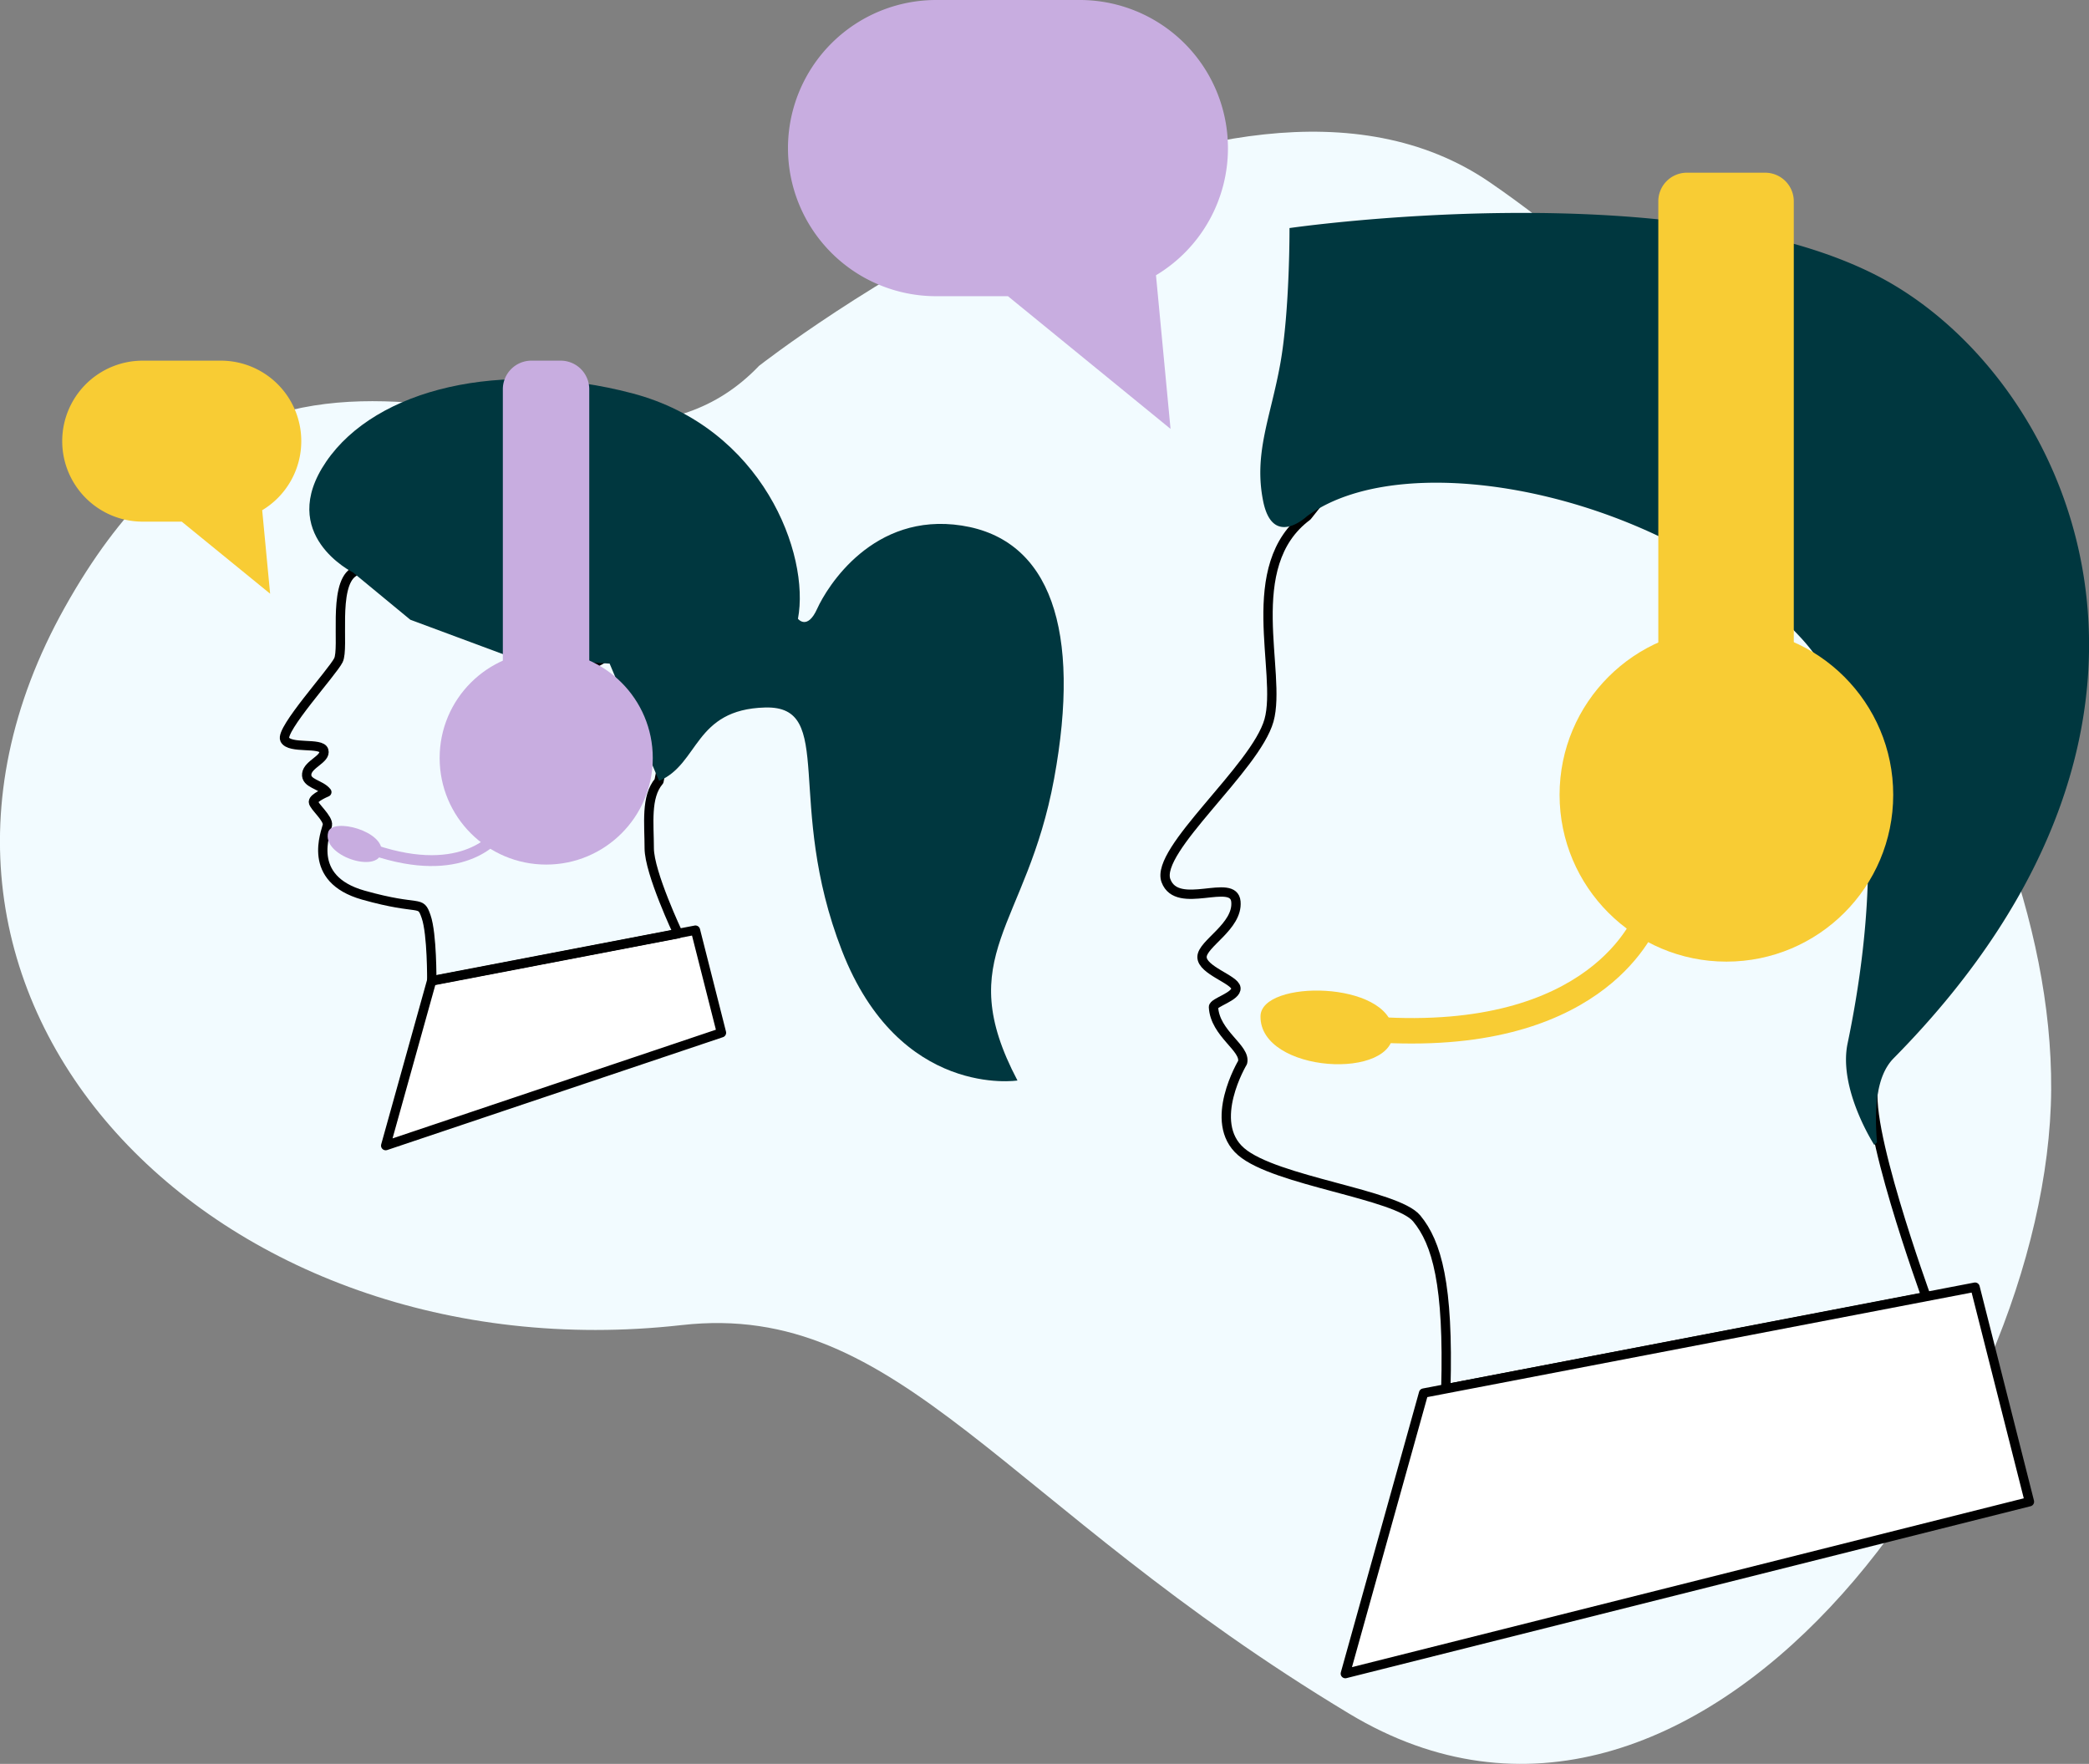 <svg xmlns="http://www.w3.org/2000/svg" xmlns:xlink="http://www.w3.org/1999/xlink" id="Layer_1" data-name="Layer 1" viewBox="0 0 447.93 378.21"><rect x="0" y="0" width="447.93" height="378.21" fill="#808080" stroke="none"/><defs><style>.cls-1{fill:#f2fbff;}.cls-2{fill:url(#linear-gradient);}.cls-3{fill:none;}.cls-3,.cls-4{stroke:#000;stroke-linecap:round;stroke-linejoin:round;stroke-width:2px;}.cls-4{fill:#fff;}.cls-5{fill:#00373f;}.cls-6{fill:#f8cc34;}.cls-7{fill:#c8ade0;}</style><linearGradient id="linear-gradient" y1="484" x2="0" y2="484" gradientTransform="matrix(1, 0, 0, -1, 433.53, 594.05)" gradientUnits="userSpaceOnUse"><stop offset="0" stop-color="#fb7db7"></stop><stop offset="1" stop-color="#fdacaf"></stop></linearGradient></defs><path class="cls-1" d="M178.36,348.61C78.47,359.85-1,278.8,46.09,194.69c48.06-85.9,111.6-12.82,148.85-51.76,0,0,99.94-78.29,156.72-39.33S472.45,226.59,472,298.15c-.48,72.5-75.75,178.79-150.49,133.8S225.34,343.32,178.36,348.61Z" transform="translate(-32.18 -64.49)"></path><path class="cls-2" d="M433.53,110.05Z" transform="translate(-32.18 -64.49)"></path><path class="cls-3" d="M312.47,175.17c-14.32,10.64-5.32,33.56-8.19,43.79s-24.54,27.82-22.09,34.37,14.54-.82,15,4.5-7.27,9-7.27,11.86,7.07,4.81,7.27,6.65-4.87,3.07-4.81,4.09c.31,5.73,7,8.8,6.24,11.87,0,0-7.67,12.79-.31,19.13s33.35,9.1,37.65,14.32,6.86,14.11,6.24,36.52l103-19.72s-14.06-38.59-11-45.95l3.69-43.27-9.82-56.47-54.93-27.62-47-11.35Z" transform="translate(-32.18 -64.49)"></path><path class="cls-4" d="M455.68,340.48l11.66,46L320.65,423.34l16.78-60.15Z" transform="translate(-32.18 -64.49)"></path><path class="cls-5" d="M308.68,113.39s82.56-12,125.83,10.13c40.89,20.88,76.3,94.37,3.7,167.89-4,4.06-4.06,11.71-3.56,18a5.29,5.29,0,0,1-.58.58S426.3,298,428.35,288.2c4.77-22.8,10-65.17-9.91-86.84-28.23-30.69-84.29-42.14-106-26.19,0,0-7.37,7-9.42-3.27s1.64-18,3.69-29.46S308.68,113.39,308.68,113.39Z" transform="translate(-32.18 -64.49)"></path><circle class="cls-6" cx="370.18" cy="170.42" r="25.53"></circle><path class="cls-6" d="M335,288.24c43.7,0,52.86-25.77,53.25-26.93l-5.16-1.74c-.37,1.06-9.57,26-55.75,22.95L327,288Q331.21,288.25,335,288.24Z" transform="translate(-32.18 -64.49)"></path><path class="cls-6" d="M302.46,282.38c.12-7.9,27.6-7.65,28.42,3.13S302.27,294.65,302.46,282.38Z" transform="translate(-32.18 -64.49)"></path><circle class="cls-6" cx="370.18" cy="170.42" r="35.77"></circle><path class="cls-6" d="M393.89,101.52h16.78a6.14,6.14,0,0,1,6.14,6.14V209.38H387.76V107.66A6.13,6.13,0,0,1,393.89,101.52Z" transform="translate(-32.18 -64.49)"></path><path class="cls-4" d="M181.3,263.93l5.58,22-72,24.2,9.86-35.36Z" transform="translate(-32.18 -64.49)"></path><path class="cls-3" d="M107.88,187.24c-4.34,3-1.83,16.21-3.14,18.82s-12.55,14.9-11.5,17,7.84.53,8.37,2.35-3.4,2.88-3.66,5,3,2.22,4.31,3.92c0,0-2.88,1.18-2.88,2.09s3.27,3.53,3,5-4.7,11.5,7.71,15,12.16.86,13.46,4.61,1.21,13.8,1.21,13.8l52.83-10.14s-6.2-13.1-6.2-18.33-.79-11,2.09-14.38c0,0,6.8-30.84-8.63-29,0,0-6,6.53-13.07,4.44S126.17,174.44,107.88,187.24Z" transform="translate(-32.18 -64.49)"></path><path class="cls-5" d="M107.88,187.24s-16.47-8.1-5.75-23.78,37.64-22,65.61-14.64,38.16,34.5,35.54,48.35c0,0,2,2.55,4.12-2.15s12-20.78,31-17.84,25.68,22.35,19.8,54.3-22,37.83-7.85,64.69c0,0-25.29,3.92-37.64-27.84s-1.17-52.54-16.46-52.14-14.12,12.09-22.75,15.74L162.9,206.78l-20.59-1.18-22.15-8.23Z" transform="translate(-32.18 -64.49)"></path><circle class="cls-7" cx="117.12" cy="162.53" r="16.31"></circle><path class="cls-7" d="M115.39,248.88c18.06,4.74,24.64-4.92,24.92-5.35l-1.94-1.29c-.27.4-6.78,9.73-25.53,3.45l-.74,2.21C113.23,248.28,114.33,248.6,115.39,248.88Z" transform="translate(-32.18 -64.49)"></path><path class="cls-7" d="M102.55,242.93c.91-3.26,12.24-.17,11.41,4.37S101.14,248,102.55,242.93Z" transform="translate(-32.18 -64.49)"></path><circle class="cls-7" cx="117.12" cy="162.53" r="22.85"></circle><path class="cls-7" d="M146.11,141.82h6.28a6.13,6.13,0,0,1,6.14,6.13v62.77H140V148A6.13,6.13,0,0,1,146.11,141.82Z" transform="translate(-32.18 -64.49)"></path><path class="cls-7" d="M232.9,64.49h30.82a31.77,31.77,0,0,1,31.76,31.77h0a31.73,31.73,0,0,1-15.43,27.25l3.12,32.94L248.31,128H232.9a31.77,31.77,0,0,1-31.76-31.77h0A31.78,31.78,0,0,1,232.9,64.49Z" transform="translate(-32.18 -64.49)"></path><path class="cls-6" d="M62.78,141.82H79.52a17.25,17.25,0,0,1,17.26,17.26h0a17.26,17.26,0,0,1-8.38,14.81l1.7,17.9L71.15,176.34H62.78a17.26,17.26,0,0,1-17.26-17.26h0A17.26,17.26,0,0,1,62.78,141.82Z" transform="translate(-32.18 -64.49)"></path></svg>